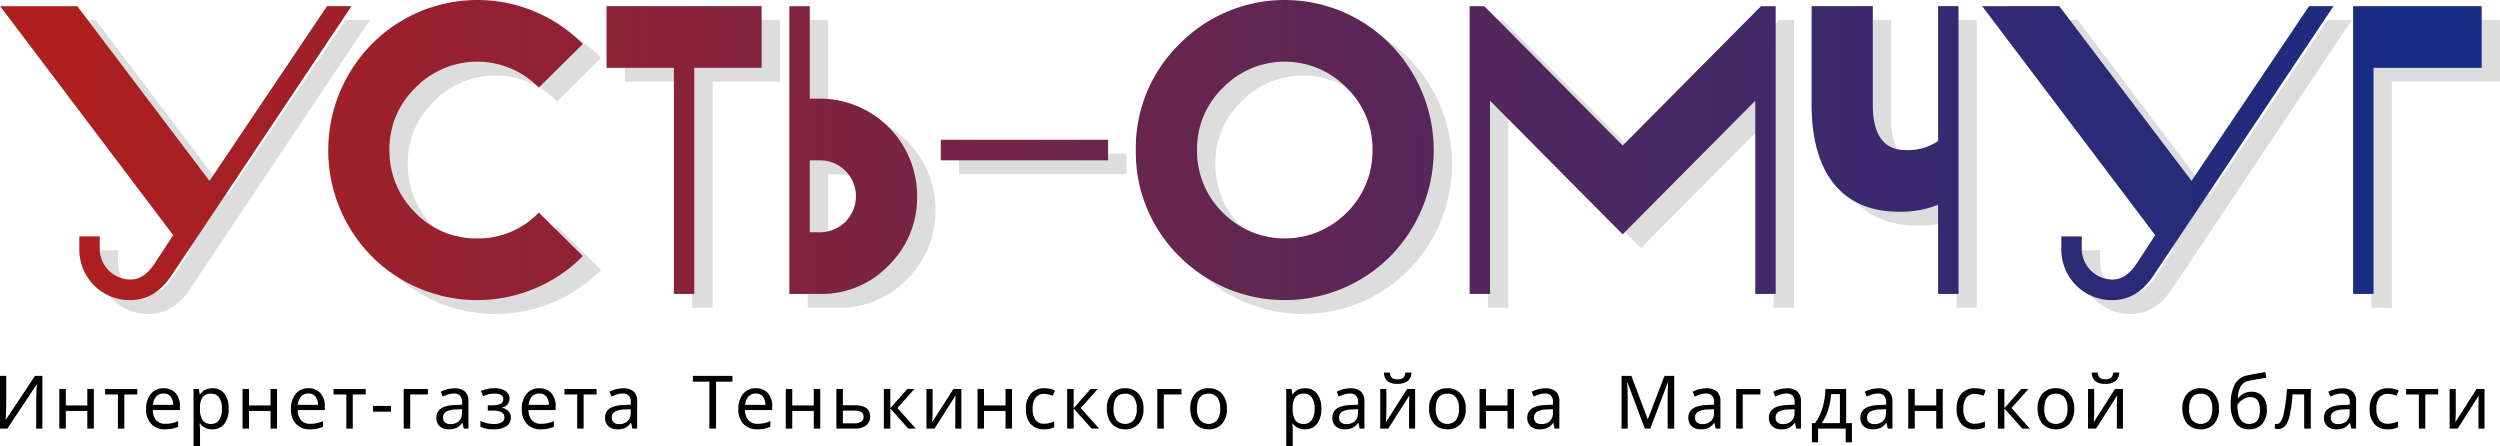 <svg id="head" xmlns="http://www.w3.org/2000/svg" xmlns:xlink="http://www.w3.org/1999/xlink" viewBox="0 0 541.366 96.653">
  <defs>
    <style>
      .cls-1 {
        fill: #ddd;
      }

      .cls-2 {
        fill: url(#Безымянный_градиент_12);
      }

      .cls-3 {
        fill: url(#Безымянный_градиент_12-2);
      }

      .cls-4 {
        fill: url(#Безымянный_градиент_12-3);
      }

      .cls-5 {
        fill: url(#Безымянный_градиент_12-4);
      }

      .cls-6 {
        fill: url(#Безымянный_градиент_12-5);
      }

      .cls-7 {
        fill: url(#Безымянный_градиент_12-6);
      }

      .cls-8 {
        fill: url(#Безымянный_градиент_12-7);
      }

      .cls-9 {
        fill: url(#Безымянный_градиент_12-8);
      }

      .cls-10 {
        fill: url(#Безымянный_градиент_12-9);
      }

      .cls-11 {
        fill: url(#Безымянный_градиент_12-10);
      }
    </style>
    <linearGradient id="Безымянный_градиент_12" data-name="Безымянный градиент 12" x1="345.796" y1="136.214" x2="848.085" y2="138.199" gradientUnits="userSpaceOnUse">
      <stop offset="0" stop-color="#ae1f1f"/>
      <stop offset="1" stop-color="#182c84"/>
    </linearGradient>
    <linearGradient id="Безымянный_градиент_12-2" x1="345.8" y1="135.344" x2="848.095" y2="137.33" xlink:href="#Безымянный_градиент_12"/>
    <linearGradient id="Безымянный_градиент_12-3" x1="345.799" y1="135.138" x2="848.094" y2="137.123" xlink:href="#Безымянный_градиент_12"/>
    <linearGradient id="Безымянный_градиент_12-4" x1="345.794" y1="135.068" x2="848.105" y2="137.053" xlink:href="#Безымянный_градиент_12"/>
    <linearGradient id="Безымянный_градиент_12-5" x1="345.802" y1="134.876" x2="848.092" y2="136.861" xlink:href="#Безымянный_градиент_12"/>
    <linearGradient id="Безымянный_градиент_12-6" x1="345.804" y1="134.653" x2="848.092" y2="136.638" xlink:href="#Безымянный_градиент_12"/>
    <linearGradient id="Безымянный_градиент_12-7" x1="345.796" y1="134.363" x2="848.098" y2="136.349" xlink:href="#Безымянный_градиент_12"/>
    <linearGradient id="Безымянный_градиент_12-8" x1="345.784" y1="134.085" x2="848.101" y2="136.07" xlink:href="#Безымянный_градиент_12"/>
    <linearGradient id="Безымянный_градиент_12-9" x1="345.803" y1="134.518" x2="848.092" y2="136.503" xlink:href="#Безымянный_градиент_12"/>
    <linearGradient id="Безымянный_градиент_12-10" x1="345.8" y1="133.683" x2="848.095" y2="135.669" xlink:href="#Безымянный_градиент_12"/>
  </defs>
  <title>logo</title>
  <g>
    <path d="M328.091,184.578h1.344v6.273q0,0.664-.039,1.758-0.04,1.094-.078,1.422h0.07l6.281-9.453H337.271V196h-1.344v-6.211q0-.812.055-1.895,0.054-1.082.078-1.402h-0.07L329.693,196h-1.602V184.578Z" transform="translate(-328.091 -103.19)"/>
    <path d="M342.344,187.422v3.57H347v-3.57h1.406V196H347v-3.82h-4.656V196H340.938v-8.578h1.406Z" transform="translate(-328.091 -103.19)"/>
    <path d="M357.823,188.609h-2.805V196h-1.391v-7.391h-2.766v-1.188h6.961v1.188Z" transform="translate(-328.091 -103.19)"/>
    <path d="M363.856,196.156a3.952,3.952,0,0,1-3.027-1.168,4.506,4.506,0,0,1-1.098-3.215,4.954,4.954,0,0,1,1.023-3.285,3.419,3.419,0,0,1,2.766-1.223,3.335,3.335,0,0,1,2.578,1.043,4.006,4.006,0,0,1,.961,2.824v0.852h-5.875a3.286,3.286,0,0,0,.742,2.219,2.583,2.583,0,0,0,1.992.758,6.746,6.746,0,0,0,1.305-.121,7.491,7.491,0,0,0,1.445-.473v1.234a6.79,6.79,0,0,1-1.336.43A7.651,7.651,0,0,1,363.856,196.156Zm-0.352-7.742a2.041,2.041,0,0,0-1.594.648,3.043,3.043,0,0,0-.695,1.805H365.583a2.787,2.787,0,0,0-.555-1.828A1.904,1.904,0,0,0,363.505,188.414Z" transform="translate(-328.091 -103.19)"/>
    <path d="M374.062,196.156a3.118,3.118,0,0,1-2.656-1.242h-0.094l0.031,0.32a10.812,10.812,0,0,1,.062,1.086v3.523H369.999V187.422h1.156l0.188,1.172h0.062a3.028,3.028,0,0,1,1.156-1.016,3.49,3.49,0,0,1,1.516-.312,3.135,3.135,0,0,1,2.598,1.16,5.122,5.122,0,0,1,.926,3.27,5.177,5.177,0,0,1-.93,3.281A3.133,3.133,0,0,1,374.062,196.156Zm-0.234-7.711a2.202,2.202,0,0,0-1.84.719,3.703,3.703,0,0,0-.582,2.258v0.273a4.281,4.281,0,0,0,.578,2.52,2.182,2.182,0,0,0,1.875.777,1.934,1.934,0,0,0,1.684-.875,4.239,4.239,0,0,0,.605-2.438,4.047,4.047,0,0,0-.605-2.402A1.996,1.996,0,0,0,373.827,188.445Z" transform="translate(-328.091 -103.19)"/>
    <path d="M382.017,187.422v3.57h4.656v-3.57h1.406V196h-1.406v-3.82h-4.656V196h-1.406v-8.578h1.406Z" transform="translate(-328.091 -103.19)"/>
    <path d="M395.223,196.156a3.952,3.952,0,0,1-3.027-1.168,4.506,4.506,0,0,1-1.098-3.215,4.954,4.954,0,0,1,1.023-3.285,3.419,3.419,0,0,1,2.766-1.223,3.335,3.335,0,0,1,2.578,1.043,4.006,4.006,0,0,1,.961,2.824v0.852h-5.875a3.286,3.286,0,0,0,.742,2.219,2.583,2.583,0,0,0,1.992.758,6.746,6.746,0,0,0,1.305-.121,7.491,7.491,0,0,0,1.445-.473v1.234a6.79,6.79,0,0,1-1.336.43A7.651,7.651,0,0,1,395.223,196.156Zm-0.352-7.742a2.041,2.041,0,0,0-1.594.648,3.043,3.043,0,0,0-.695,1.805h4.367a2.787,2.787,0,0,0-.555-1.828A1.904,1.904,0,0,0,394.871,188.414Z" transform="translate(-328.091 -103.19)"/>
    <path d="M407.288,188.609h-2.805V196h-1.391v-7.391h-2.766v-1.188h6.961v1.188Z" transform="translate(-328.091 -103.19)"/>
    <path d="M408.876,192.336v-1.25h3.875v1.25h-3.875Z" transform="translate(-328.091 -103.19)"/>
    <path d="M420.746,188.609h-3.828V196h-1.406v-8.578h5.234v1.188Z" transform="translate(-328.091 -103.19)"/>
    <path d="M428.506,196l-0.273-1.219h-0.062a3.602,3.602,0,0,1-1.277,1.09,3.943,3.943,0,0,1-1.605.285,2.811,2.811,0,0,1-1.984-.664,2.424,2.424,0,0,1-.719-1.875q0-2.609,4.117-2.734l1.453-.055v-0.508a2.095,2.095,0,0,0-.422-1.441,1.746,1.746,0,0,0-1.352-.465,4.017,4.017,0,0,0-1.285.203,10.62,10.62,0,0,0-1.137.453l-0.43-1.055a6.373,6.373,0,0,1,1.414-.539,6.128,6.128,0,0,1,1.516-.195,3.355,3.355,0,0,1,2.312.688,2.822,2.822,0,0,1,.758,2.188V196h-1.023Zm-2.898-.977a2.597,2.597,0,0,0,1.855-.637,2.366,2.366,0,0,0,.676-1.809v-0.773l-1.266.055a4.604,4.604,0,0,0-2.152.469,1.418,1.418,0,0,0-.676,1.305,1.297,1.297,0,0,0,.41,1.031A1.691,1.691,0,0,0,425.607,195.023Z" transform="translate(-328.091 -103.19)"/>
    <path d="M434.648,190.961q2.429,0,2.43-1.312,0-1.219-1.945-1.219a5.326,5.326,0,0,0-1.148.117,7.635,7.635,0,0,0-1.273.43l-0.492-1.117a7.294,7.294,0,0,1,2.992-.594,4.036,4.036,0,0,1,2.359.602,1.92,1.92,0,0,1,.852,1.656,1.872,1.872,0,0,1-1.609,1.898v0.062a2.928,2.928,0,0,1,1.438.812,1.967,1.967,0,0,1,.461,1.336,2.128,2.128,0,0,1-.977,1.852,4.682,4.682,0,0,1-2.688.672,6.26,6.26,0,0,1-2.922-.555v-1.266a6.765,6.765,0,0,0,2.906.672,3.236,3.236,0,0,0,1.695-.367,1.197,1.197,0,0,0,.594-1.086,1.181,1.181,0,0,0-.602-1.09,3.729,3.729,0,0,0-1.844-.355h-1.156v-1.148h0.93Z" transform="translate(-328.091 -103.19)"/>
    <path d="M445.213,196.156a3.952,3.952,0,0,1-3.027-1.168,4.506,4.506,0,0,1-1.098-3.215,4.954,4.954,0,0,1,1.023-3.285,3.419,3.419,0,0,1,2.766-1.223,3.335,3.335,0,0,1,2.578,1.043,4.006,4.006,0,0,1,.961,2.824v0.852h-5.875a3.286,3.286,0,0,0,.742,2.219,2.583,2.583,0,0,0,1.992.758,6.746,6.746,0,0,0,1.305-.121,7.491,7.491,0,0,0,1.445-.473v1.234a6.79,6.79,0,0,1-1.336.43A7.651,7.651,0,0,1,445.213,196.156Zm-0.352-7.742a2.041,2.041,0,0,0-1.594.648,3.043,3.043,0,0,0-.695,1.805h4.367a2.787,2.787,0,0,0-.555-1.828A1.904,1.904,0,0,0,444.862,188.414Z" transform="translate(-328.091 -103.19)"/>
    <path d="M457.278,188.609h-2.805V196H453.083v-7.391h-2.766v-1.188h6.961v1.188Z" transform="translate(-328.091 -103.19)"/>
    <path d="M465.039,196l-0.273-1.219h-0.062a3.602,3.602,0,0,1-1.277,1.09,3.943,3.943,0,0,1-1.605.285,2.811,2.811,0,0,1-1.984-.664,2.424,2.424,0,0,1-.719-1.875q0-2.609,4.117-2.734l1.453-.055v-0.508a2.095,2.095,0,0,0-.422-1.441,1.746,1.746,0,0,0-1.352-.465,4.017,4.017,0,0,0-1.285.203,10.62,10.62,0,0,0-1.137.453l-0.43-1.055a6.373,6.373,0,0,1,1.414-.539,6.128,6.128,0,0,1,1.516-.195,3.355,3.355,0,0,1,2.312.688,2.822,2.822,0,0,1,.758,2.188V196h-1.023Zm-2.898-.977a2.597,2.597,0,0,0,1.855-.637,2.366,2.366,0,0,0,.676-1.809v-0.773l-1.266.055a4.604,4.604,0,0,0-2.152.469,1.418,1.418,0,0,0-.676,1.305,1.297,1.297,0,0,0,.41,1.031A1.691,1.691,0,0,0,462.14,195.023Z" transform="translate(-328.091 -103.19)"/>
    <path d="M483.147,196h-1.445V185.844h-3.57v-1.266h8.562v1.266h-3.547V196Z" transform="translate(-328.091 -103.19)"/>
    <path d="M492.103,196.156a3.952,3.952,0,0,1-3.027-1.168,4.506,4.506,0,0,1-1.098-3.215,4.954,4.954,0,0,1,1.023-3.285,3.419,3.419,0,0,1,2.766-1.223,3.335,3.335,0,0,1,2.578,1.043,4.006,4.006,0,0,1,.961,2.824v0.852h-5.875a3.286,3.286,0,0,0,.742,2.219,2.583,2.583,0,0,0,1.992.758,6.746,6.746,0,0,0,1.305-.121,7.491,7.491,0,0,0,1.445-.473v1.234a6.79,6.79,0,0,1-1.336.43A7.651,7.651,0,0,1,492.103,196.156Zm-0.352-7.742a2.041,2.041,0,0,0-1.594.648,3.043,3.043,0,0,0-.695,1.805h4.367a2.787,2.787,0,0,0-.555-1.828A1.904,1.904,0,0,0,491.751,188.414Z" transform="translate(-328.091 -103.19)"/>
    <path d="M499.652,187.422v3.57h4.656v-3.57h1.406V196h-1.406v-3.82h-4.656V196h-1.406v-8.578h1.406Z" transform="translate(-328.091 -103.19)"/>
    <path d="M510.615,190.945h2.547q3.344,0,3.344,2.43a2.321,2.321,0,0,1-.867,1.953A4.087,4.087,0,0,1,513.1,196H509.209v-8.578h1.406v3.523Zm4.484,2.508a1.142,1.142,0,0,0-.484-1.016,2.993,2.993,0,0,0-1.617-.328h-2.383v2.758h2.422a2.73,2.73,0,0,0,1.527-.359A1.19,1.19,0,0,0,515.1,193.453Z" transform="translate(-328.091 -103.19)"/>
    <path d="M524.555,187.422h1.539l-3.664,4.133L526.399,196h-1.633l-3.875-4.352V196h-1.406v-8.578h1.406v4.164Z" transform="translate(-328.091 -103.19)"/>
    <path d="M530.042,187.422v5.234l-0.062,1.516-0.031.438,4.594-7.188h1.727V196h-1.312v-5.055l0.023-1.086,0.039-1.031L530.456,196h-1.742v-8.578H530.042Z" transform="translate(-328.091 -103.19)"/>
    <path d="M541.177,187.422v3.57h4.656v-3.57h1.406V196H545.833v-3.82h-4.656V196H539.771v-8.578h1.406Z" transform="translate(-328.091 -103.19)"/>
    <path d="M554.172,196.156a3.694,3.694,0,0,1-2.883-1.137,4.69,4.69,0,0,1-1.031-3.262,4.827,4.827,0,0,1,1.043-3.324,3.778,3.778,0,0,1,2.973-1.168,6.007,6.007,0,0,1,1.238.129,4.12,4.12,0,0,1,1.012.332l-0.43,1.172a5.465,5.465,0,0,0-1.852-.406,2.245,2.245,0,0,0-1.914.816,4.004,4.004,0,0,0-.617,2.434,3.917,3.917,0,0,0,.617,2.379,2.138,2.138,0,0,0,1.828.824,5.306,5.306,0,0,0,2.227-.5v1.25A4.779,4.779,0,0,1,554.172,196.156Z" transform="translate(-328.091 -103.19)"/>
    <path d="M564.252,187.422h1.539l-3.664,4.133L566.096,196h-1.633l-3.875-4.352V196h-1.406v-8.578h1.406v4.164Z" transform="translate(-328.091 -103.19)"/>
    <path d="M575.708,191.695a4.729,4.729,0,0,1-1.062,3.281,3.752,3.752,0,0,1-2.938,1.18,3.904,3.904,0,0,1-2.062-.543,3.555,3.555,0,0,1-1.383-1.559,5.417,5.417,0,0,1-.484-2.359,4.715,4.715,0,0,1,1.047-3.262,3.741,3.741,0,0,1,2.938-1.168,3.672,3.672,0,0,1,2.879,1.191A4.679,4.679,0,0,1,575.708,191.695Zm-6.477,0a4.017,4.017,0,0,0,.637,2.457,2.509,2.509,0,0,0,3.746,0,4.003,4.003,0,0,0,.641-2.457,3.878,3.878,0,0,0-.645-2.434,2.26,2.26,0,0,0-1.887-.816Q569.231,188.445,569.231,191.695Z" transform="translate(-328.091 -103.19)"/>
    <path d="M583.937,188.609H580.108V196h-1.406v-8.578h5.234v1.188Z" transform="translate(-328.091 -103.19)"/>
    <path d="M593.775,191.695a4.729,4.729,0,0,1-1.062,3.281,3.752,3.752,0,0,1-2.938,1.18,3.904,3.904,0,0,1-2.062-.543,3.555,3.555,0,0,1-1.383-1.559,5.417,5.417,0,0,1-.484-2.359,4.715,4.715,0,0,1,1.047-3.262,3.741,3.741,0,0,1,2.938-1.168,3.672,3.672,0,0,1,2.879,1.191A4.679,4.679,0,0,1,593.775,191.695Zm-6.477,0a4.017,4.017,0,0,0,.637,2.457,2.509,2.509,0,0,0,3.746,0,4.003,4.003,0,0,0,.641-2.457,3.878,3.878,0,0,0-.645-2.434,2.26,2.26,0,0,0-1.887-.816Q587.298,188.445,587.298,191.695Z" transform="translate(-328.091 -103.19)"/>
    <path d="M610.681,196.156a3.118,3.118,0,0,1-2.656-1.242h-0.094l0.031,0.32a10.812,10.812,0,0,1,.062,1.086v3.523h-1.406V187.422h1.156l0.188,1.172h0.062a3.028,3.028,0,0,1,1.156-1.016,3.49,3.49,0,0,1,1.516-.312,3.135,3.135,0,0,1,2.598,1.16,5.122,5.122,0,0,1,.926,3.27,5.177,5.177,0,0,1-.93,3.281A3.133,3.133,0,0,1,610.681,196.156Zm-0.234-7.711a2.202,2.202,0,0,0-1.84.719,3.703,3.703,0,0,0-.582,2.258v0.273a4.281,4.281,0,0,0,.578,2.52,2.182,2.182,0,0,0,1.875.777,1.934,1.934,0,0,0,1.684-.875,4.239,4.239,0,0,0,.605-2.438,4.047,4.047,0,0,0-.605-2.402A1.996,1.996,0,0,0,610.446,188.445Z" transform="translate(-328.091 -103.19)"/>
    <path d="M622.527,196l-0.273-1.219h-0.062a3.602,3.602,0,0,1-1.277,1.09,3.943,3.943,0,0,1-1.605.285,2.811,2.811,0,0,1-1.984-.664,2.424,2.424,0,0,1-.719-1.875q0-2.609,4.117-2.734l1.453-.055v-0.508a2.095,2.095,0,0,0-.422-1.441,1.746,1.746,0,0,0-1.352-.465,4.017,4.017,0,0,0-1.285.203,10.62,10.62,0,0,0-1.137.453l-0.43-1.055a6.373,6.373,0,0,1,1.414-.539,6.128,6.128,0,0,1,1.516-.195,3.355,3.355,0,0,1,2.312.688,2.822,2.822,0,0,1,.758,2.188V196h-1.023Zm-2.898-.977a2.597,2.597,0,0,0,1.855-.637,2.366,2.366,0,0,0,.676-1.809v-0.773l-1.266.055a4.604,4.604,0,0,0-2.152.469,1.418,1.418,0,0,0-.676,1.305,1.297,1.297,0,0,0,.41,1.031A1.691,1.691,0,0,0,619.628,195.023Z" transform="translate(-328.091 -103.19)"/>
    <path d="M628.303,187.422v5.234l-0.062,1.516-0.031.438,4.594-7.188h1.727V196h-1.312v-5.055l0.023-1.086,0.039-1.031L628.717,196h-1.742v-8.578h1.328Zm2.422-1.117a3.388,3.388,0,0,1-2.184-.57,2.499,2.499,0,0,1-.762-1.859h1.312a1.682,1.682,0,0,0,.426,1.133,1.853,1.853,0,0,0,1.238.32,1.753,1.753,0,0,0,1.191-.344,1.681,1.681,0,0,0,.473-1.109H633.748a2.533,2.533,0,0,1-.852,1.848A3.445,3.445,0,0,1,630.725,186.305Z" transform="translate(-328.091 -103.19)"/>
    <path d="M645.484,191.695a4.729,4.729,0,0,1-1.062,3.281,3.752,3.752,0,0,1-2.938,1.18,3.904,3.904,0,0,1-2.062-.543,3.555,3.555,0,0,1-1.383-1.559,5.417,5.417,0,0,1-.484-2.359,4.715,4.715,0,0,1,1.047-3.262,3.741,3.741,0,0,1,2.938-1.168A3.672,3.672,0,0,1,644.418,188.457,4.679,4.679,0,0,1,645.484,191.695Zm-6.477,0a4.017,4.017,0,0,0,.637,2.457,2.509,2.509,0,0,0,3.746,0,4.003,4.003,0,0,0,.641-2.457,3.878,3.878,0,0,0-.645-2.434,2.26,2.26,0,0,0-1.887-.816Q639.008,188.445,639.008,191.695Z" transform="translate(-328.091 -103.19)"/>
    <path d="M649.885,187.422v3.57h4.656v-3.57h1.406V196H654.542v-3.82h-4.656V196H648.479v-8.578h1.406Z" transform="translate(-328.091 -103.19)"/>
    <path d="M664.739,196l-0.273-1.219h-0.062a3.602,3.602,0,0,1-1.277,1.09,3.943,3.943,0,0,1-1.605.285,2.811,2.811,0,0,1-1.984-.664,2.424,2.424,0,0,1-.719-1.875q0-2.609,4.117-2.734l1.453-.055v-0.508a2.095,2.095,0,0,0-.422-1.441,1.746,1.746,0,0,0-1.352-.465,4.017,4.017,0,0,0-1.285.203,10.62,10.62,0,0,0-1.137.453l-0.43-1.055a6.373,6.373,0,0,1,1.414-.539,6.128,6.128,0,0,1,1.516-.195,3.355,3.355,0,0,1,2.312.688,2.822,2.822,0,0,1,.758,2.188V196h-1.023Zm-2.898-.977a2.597,2.597,0,0,0,1.855-.637,2.366,2.366,0,0,0,.676-1.809v-0.773l-1.266.055a4.604,4.604,0,0,0-2.152.469,1.418,1.418,0,0,0-.676,1.305,1.297,1.297,0,0,0,.41,1.031A1.691,1.691,0,0,0,661.841,195.023Z" transform="translate(-328.091 -103.19)"/>
    <path d="M684.27,196l-3.766-10.016h-0.062q0.117,1.25.117,3.086V196H679.231V184.578h2.125l3.523,9.359h0.062l3.586-9.359h2.109V196h-1.422v-7.023q0-1.172.109-2.977h-0.062l-3.812,10H684.27Z" transform="translate(-328.091 -103.19)"/>
    <path d="M699.616,196l-0.273-1.219h-0.062a3.602,3.602,0,0,1-1.277,1.09,3.943,3.943,0,0,1-1.605.285,2.811,2.811,0,0,1-1.984-.664,2.424,2.424,0,0,1-.719-1.875q0-2.609,4.117-2.734l1.453-.055v-0.508a2.095,2.095,0,0,0-.422-1.441,1.746,1.746,0,0,0-1.352-.465,4.017,4.017,0,0,0-1.285.203,10.62,10.62,0,0,0-1.137.453l-0.43-1.055a6.373,6.373,0,0,1,1.414-.539,6.128,6.128,0,0,1,1.516-.195,3.355,3.355,0,0,1,2.312.688,2.822,2.822,0,0,1,.758,2.188V196h-1.023Zm-2.898-.977a2.597,2.597,0,0,0,1.855-.637,2.366,2.366,0,0,0,.676-1.809v-0.773l-1.266.055a4.604,4.604,0,0,0-2.152.469,1.418,1.418,0,0,0-.676,1.305,1.297,1.297,0,0,0,.41,1.031A1.691,1.691,0,0,0,696.718,195.023Z" transform="translate(-328.091 -103.19)"/>
    <path d="M709.298,188.609h-3.828V196h-1.406v-8.578h5.234v1.188Z" transform="translate(-328.091 -103.19)"/>
    <path d="M717.058,196l-0.273-1.219h-0.062a3.602,3.602,0,0,1-1.277,1.09,3.943,3.943,0,0,1-1.605.285,2.811,2.811,0,0,1-1.984-.664,2.424,2.424,0,0,1-.719-1.875q0-2.609,4.117-2.734l1.453-.055v-0.508a2.095,2.095,0,0,0-.422-1.441,1.746,1.746,0,0,0-1.352-.465,4.017,4.017,0,0,0-1.285.203,10.62,10.62,0,0,0-1.137.453l-0.43-1.055a6.373,6.373,0,0,1,1.414-.539,6.128,6.128,0,0,1,1.516-.195,3.355,3.355,0,0,1,2.312.688,2.822,2.822,0,0,1,.758,2.188V196h-1.023Zm-2.898-.977a2.597,2.597,0,0,0,1.855-.637,2.366,2.366,0,0,0,.676-1.809v-0.773l-1.266.055a4.604,4.604,0,0,0-2.152.469,1.418,1.418,0,0,0-.676,1.305,1.297,1.297,0,0,0,.41,1.031A1.691,1.691,0,0,0,714.16,195.023Z" transform="translate(-328.091 -103.19)"/>
    <path d="M729.123,198.977h-1.359V196h-5.969v2.977h-1.344V194.812h0.688a11.336,11.336,0,0,0,1.617-3.348,14.581,14.581,0,0,0,.609-4.043H727.873v7.391h1.25v4.164Zm-2.609-4.164v-6.281h-1.906a14.745,14.745,0,0,1-.668,3.465,9.616,9.616,0,0,1-1.348,2.816h3.922Z" transform="translate(-328.091 -103.19)"/>
    <path d="M736.868,196l-0.273-1.219h-0.062a3.602,3.602,0,0,1-1.277,1.09,3.943,3.943,0,0,1-1.605.285,2.811,2.811,0,0,1-1.984-.664,2.424,2.424,0,0,1-.719-1.875q0-2.609,4.117-2.734l1.453-.055v-0.508a2.095,2.095,0,0,0-.422-1.441,1.746,1.746,0,0,0-1.352-.465,4.017,4.017,0,0,0-1.285.203,10.62,10.62,0,0,0-1.137.453l-0.43-1.055a6.373,6.373,0,0,1,1.414-.539,6.128,6.128,0,0,1,1.516-.195,3.355,3.355,0,0,1,2.312.688,2.822,2.822,0,0,1,.758,2.188V196h-1.023Zm-2.898-.977a2.597,2.597,0,0,0,1.855-.637,2.366,2.366,0,0,0,.676-1.809v-0.773l-1.266.055a4.604,4.604,0,0,0-2.152.469,1.418,1.418,0,0,0-.676,1.305,1.297,1.297,0,0,0,.41,1.031A1.691,1.691,0,0,0,733.969,195.023Z" transform="translate(-328.091 -103.19)"/>
    <path d="M742.722,187.422v3.57h4.656v-3.57h1.406V196h-1.406v-3.82h-4.656V196h-1.406v-8.578h1.406Z" transform="translate(-328.091 -103.19)"/>
    <path d="M755.716,196.156a3.694,3.694,0,0,1-2.883-1.137,4.69,4.69,0,0,1-1.031-3.262,4.827,4.827,0,0,1,1.043-3.324,3.778,3.778,0,0,1,2.973-1.168,6.007,6.007,0,0,1,1.238.129,4.12,4.12,0,0,1,1.012.332l-0.43,1.172a5.465,5.465,0,0,0-1.852-.406,2.245,2.245,0,0,0-1.914.816,4.004,4.004,0,0,0-.617,2.434,3.917,3.917,0,0,0,.617,2.379,2.138,2.138,0,0,0,1.828.824,5.306,5.306,0,0,0,2.227-.5v1.25A4.779,4.779,0,0,1,755.716,196.156Z" transform="translate(-328.091 -103.19)"/>
    <path d="M765.797,187.422h1.539l-3.664,4.133L767.641,196h-1.633l-3.875-4.352V196h-1.406v-8.578h1.406v4.164Z" transform="translate(-328.091 -103.19)"/>
    <path d="M777.252,191.695a4.729,4.729,0,0,1-1.062,3.281,3.752,3.752,0,0,1-2.938,1.18,3.904,3.904,0,0,1-2.062-.543,3.555,3.555,0,0,1-1.383-1.559,5.417,5.417,0,0,1-.484-2.359,4.715,4.715,0,0,1,1.047-3.262,3.741,3.741,0,0,1,2.938-1.168,3.672,3.672,0,0,1,2.879,1.191A4.679,4.679,0,0,1,777.252,191.695Zm-6.477,0a4.017,4.017,0,0,0,.637,2.457,2.509,2.509,0,0,0,3.746,0,4.003,4.003,0,0,0,.641-2.457,3.878,3.878,0,0,0-.645-2.434,2.26,2.26,0,0,0-1.887-.816Q770.775,188.445,770.775,191.695Z" transform="translate(-328.091 -103.19)"/>
    <path d="M781.575,187.422v5.234l-0.062,1.516-0.031.438,4.594-7.188h1.727V196h-1.312v-5.055l0.023-1.086,0.039-1.031L781.989,196h-1.742v-8.578h1.328Zm2.422-1.117a3.388,3.388,0,0,1-2.184-.57,2.499,2.499,0,0,1-.762-1.859h1.312a1.682,1.682,0,0,0,.426,1.133,1.853,1.853,0,0,0,1.238.32,1.753,1.753,0,0,0,1.191-.344,1.681,1.681,0,0,0,.473-1.109H787.02a2.533,2.533,0,0,1-.852,1.848A3.445,3.445,0,0,1,783.997,186.305Z" transform="translate(-328.091 -103.19)"/>
    <path d="M808.605,191.695a4.729,4.729,0,0,1-1.062,3.281,3.752,3.752,0,0,1-2.938,1.18,3.904,3.904,0,0,1-2.062-.543,3.555,3.555,0,0,1-1.383-1.559,5.417,5.417,0,0,1-.484-2.359,4.715,4.715,0,0,1,1.047-3.262,3.741,3.741,0,0,1,2.938-1.168,3.672,3.672,0,0,1,2.879,1.191A4.679,4.679,0,0,1,808.605,191.695Zm-6.477,0a4.017,4.017,0,0,0,.637,2.457,2.509,2.509,0,0,0,3.746,0,4.003,4.003,0,0,0,.641-2.457,3.878,3.878,0,0,0-.645-2.434,2.26,2.26,0,0,0-1.887-.816Q802.129,188.445,802.129,191.695Z" transform="translate(-328.091 -103.19)"/>
    <path d="M811.155,190.852a9.211,9.211,0,0,1,.863-4.418,3.905,3.905,0,0,1,2.715-1.957q1.742-.352,3.891-0.719l0.242,1.234-0.93.148q-1.813.297-2.914,0.523a2.568,2.568,0,0,0-1.691,1.145,5.354,5.354,0,0,0-.645,2.598h0.102a3.243,3.243,0,0,1,1.207-1.012,3.528,3.528,0,0,1,1.605-.379,3.113,3.113,0,0,1,2.469,1.016,4.172,4.172,0,0,1,.891,2.844,4.477,4.477,0,0,1-1.039,3.16,3.736,3.736,0,0,1-2.883,1.121,3.342,3.342,0,0,1-2.855-1.398A6.491,6.491,0,0,1,811.155,190.852Zm4,4.141q2.32,0,2.32-2.977,0-2.828-2.102-2.828a2.727,2.727,0,0,0-1.105.234,3.698,3.698,0,0,0-.969.617,3.526,3.526,0,0,0-.707.844Q812.592,194.992,815.155,194.992Z" transform="translate(-328.091 -103.19)"/>
    <path d="M828.485,196h-1.43v-7.406h-2.523a31.523,31.523,0,0,1-.59,4.418,5.978,5.978,0,0,1-.969,2.352A2.085,2.085,0,0,1,820.704,196v-1.055a1.248,1.248,0,0,0,.438.062q0.859,0,1.371-1.812a31.981,31.981,0,0,0,.801-5.773h5.172V196Z" transform="translate(-328.091 -103.19)"/>
    <path d="M837.269,196l-0.273-1.219h-0.062a3.602,3.602,0,0,1-1.277,1.09,3.943,3.943,0,0,1-1.605.285,2.811,2.811,0,0,1-1.984-.664,2.424,2.424,0,0,1-.719-1.875q0-2.609,4.117-2.734l1.453-.055v-0.508a2.095,2.095,0,0,0-.422-1.441,1.746,1.746,0,0,0-1.352-.465,4.017,4.017,0,0,0-1.285.203,10.62,10.62,0,0,0-1.137.453l-0.43-1.055a6.373,6.373,0,0,1,1.414-.539,6.128,6.128,0,0,1,1.516-.195,3.355,3.355,0,0,1,2.312.688,2.822,2.822,0,0,1,.758,2.188V196h-1.023Zm-2.898-.977a2.597,2.597,0,0,0,1.855-.637,2.366,2.366,0,0,0,.676-1.809v-0.773l-1.266.055a4.604,4.604,0,0,0-2.152.469,1.418,1.418,0,0,0-.676,1.305,1.297,1.297,0,0,0,.41,1.031A1.691,1.691,0,0,0,834.37,195.023Z" transform="translate(-328.091 -103.19)"/>
    <path d="M845.154,196.156a3.694,3.694,0,0,1-2.883-1.137,4.69,4.69,0,0,1-1.031-3.262,4.827,4.827,0,0,1,1.043-3.324,3.778,3.778,0,0,1,2.973-1.168,6.007,6.007,0,0,1,1.238.129,4.12,4.12,0,0,1,1.012.332l-0.43,1.172a5.465,5.465,0,0,0-1.852-.406,2.245,2.245,0,0,0-1.914.816,4.004,4.004,0,0,0-.617,2.434,3.917,3.917,0,0,0,.617,2.379,2.138,2.138,0,0,0,1.828.824,5.306,5.306,0,0,0,2.227-.5v1.25A4.779,4.779,0,0,1,845.154,196.156Z" transform="translate(-328.091 -103.19)"/>
    <path d="M856.086,188.609h-2.805V196h-1.391v-7.391H849.125v-1.188h6.961v1.188Z" transform="translate(-328.091 -103.19)"/>
    <path d="M859.877,187.422v5.234l-0.062,1.516-0.031.438,4.594-7.188H866.104V196h-1.312v-5.055l0.023-1.086,0.039-1.031L860.292,196h-1.742v-8.578h1.328Z" transform="translate(-328.091 -103.19)"/>
  </g>
  <g>
    <path class="cls-1" d="M402.874,107.525H408.176L369.206,165.833c-2.386,3.561-5.302,5.341-8.925,5.341a10.832,10.832,0,0,1-7.865-3.205,10.995,10.995,0,0,1-3.181-7.922v-2.671h4.419v2.671a6.7,6.7,0,0,0,6.627,6.676c2.032,0,3.711-1.157,5.213-3.383l4.065-6.231-37.468-49.584h16.701l28.631,37.834Z" transform="translate(-328.091 -103.19)"/>
    <path class="cls-1" d="M448.738,125.151a18.68,18.68,0,0,0-26.775.089,18.357,18.357,0,0,0-5.567,13.442,18.7,18.7,0,0,0,5.567,13.531,18.284,18.284,0,0,0,13.432,5.608,18.089,18.089,0,0,0,13.343-5.608l9.544,9.436a32.26,32.26,0,0,1-45.686.089,32.73,32.73,0,0,1,0-46.023,32.154,32.154,0,0,1,45.686,0Z" transform="translate(-328.091 -103.19)"/>
    <path class="cls-1" d="M463.408,120.878v-13.353h33.58v13.353H482.407v48.961H477.989V120.878H463.408Z" transform="translate(-328.091 -103.19)"/>
    <path class="cls-1" d="M507.414,127.555h2.209a21.045,21.045,0,0,1,21.032,21.098,20.509,20.509,0,0,1-6.186,15.044,20.129,20.129,0,0,1-14.846,6.143h-6.627v-62.314h4.418v20.03Zm0,28.931h2.209a7.789,7.789,0,0,0,0-15.579h-2.209v15.579Z" transform="translate(-328.091 -103.19)"/>
    <path class="cls-1" d="M535.781,140.908V136.457h36.23v4.451H535.781Z" transform="translate(-328.091 -103.19)"/>
    <path class="cls-1" d="M578.021,138.683a31.437,31.437,0,0,1,9.455-22.967,32.048,32.048,0,0,1,45.597,0,32.729,32.729,0,0,1,0,46.023,32.26,32.26,0,0,1-45.597,0A31.639,31.639,0,0,1,578.021,138.683Zm13.255,0a18.701,18.701,0,0,0,5.567,13.531,18.888,18.888,0,0,0,26.864,0,18.701,18.701,0,0,0,5.567-13.531,18.358,18.358,0,0,0-5.567-13.442,18.682,18.682,0,0,0-26.864,0A18.358,18.358,0,0,0,591.275,138.683Z" transform="translate(-328.091 -103.19)"/>
    <path class="cls-1" d="M654.723,169.839h-4.418v-62.314h3.181l29.956,30.178,29.956-30.178h3.181v62.314h-4.418V128l-28.719,28.932L654.723,128v41.839Z" transform="translate(-328.091 -103.19)"/>
    <path class="cls-1" d="M751.752,169.839V150.522a21.762,21.762,0,0,1-8.571,1.514c-12.106,0-18.822-8.279-18.822-23.146V107.525h13.255v21.365c0,6.499,2.386,9.792,7.07,9.792a11.493,11.493,0,0,0,7.069-1.958V107.525h4.419v62.314h-4.419Z" transform="translate(-328.091 -103.19)"/>
    <path class="cls-1" d="M832.077,107.525h5.302L798.41,165.833c-2.386,3.561-5.302,5.341-8.925,5.341a10.832,10.832,0,0,1-7.865-3.205,10.995,10.995,0,0,1-3.181-7.922v-2.671h4.418v2.671a6.701,6.701,0,0,0,6.628,6.676c2.032,0,3.711-1.157,5.213-3.383l4.065-6.231-37.468-49.584h16.701l28.631,37.834Z" transform="translate(-328.091 -103.19)"/>
    <path class="cls-1" d="M846.04,169.839h-4.418v-62.314h27.835v13.353h-23.417v48.961Z" transform="translate(-328.091 -103.19)"/>
  </g>
  <g>
    <path class="cls-2" d="M398.904,104.525h5.302L365.236,162.833c-2.386,3.561-5.302,5.341-8.925,5.341a10.832,10.832,0,0,1-7.865-3.205,10.995,10.995,0,0,1-3.181-7.922v-2.671h4.419v2.671a6.7,6.7,0,0,0,6.627,6.676c2.032,0,3.711-1.157,5.213-3.383l4.065-6.231-37.468-49.584h16.701l28.631,37.834Z" transform="translate(-328.091 -103.19)"/>
    <path class="cls-3" d="M444.767,122.151a18.68,18.68,0,0,0-26.775.089,18.357,18.357,0,0,0-5.567,13.442,18.7,18.7,0,0,0,5.567,13.531,18.284,18.284,0,0,0,13.432,5.608,18.089,18.089,0,0,0,13.343-5.608l9.544,9.436a32.26,32.26,0,0,1-45.686.089,32.73,32.73,0,0,1,0-46.023,32.154,32.154,0,0,1,45.686,0Z" transform="translate(-328.091 -103.19)"/>
    <path class="cls-4" d="M459.437,117.878v-13.353h33.58v13.353H478.437v48.961h-4.419V117.878H459.437Z" transform="translate(-328.091 -103.19)"/>
    <path class="cls-5" d="M503.444,124.555H505.653a21.045,21.045,0,0,1,21.032,21.098,20.509,20.509,0,0,1-6.186,15.044,20.129,20.129,0,0,1-14.846,6.143h-6.627v-62.314h4.418v20.03Zm0,28.931H505.653a7.789,7.789,0,0,0,0-15.579h-2.209v15.579Z" transform="translate(-328.091 -103.19)"/>
    <path class="cls-6" d="M531.81,137.908V133.457h36.23v4.451H531.81Z" transform="translate(-328.091 -103.19)"/>
    <path class="cls-7" d="M574.05,135.683a31.437,31.437,0,0,1,9.455-22.967,32.048,32.048,0,0,1,45.597,0,32.729,32.729,0,0,1,0,46.023,32.26,32.26,0,0,1-45.597,0A31.639,31.639,0,0,1,574.05,135.683Zm13.255,0a18.701,18.701,0,0,0,5.567,13.531,18.888,18.888,0,0,0,26.864,0,18.701,18.701,0,0,0,5.567-13.531,18.358,18.358,0,0,0-5.567-13.442,18.682,18.682,0,0,0-26.864,0A18.358,18.358,0,0,0,587.305,135.683Z" transform="translate(-328.091 -103.19)"/>
    <path class="cls-8" d="M650.753,166.839h-4.418v-62.314h3.181l29.956,30.178,29.956-30.178h3.181v62.314h-4.418V125l-28.719,28.932L650.753,125v41.839Z" transform="translate(-328.091 -103.19)"/>
    <path class="cls-9" d="M747.781,166.839V147.522a21.762,21.762,0,0,1-8.571,1.514c-12.106,0-18.822-8.279-18.822-23.146V104.525h13.255v21.365c0,6.499,2.386,9.792,7.07,9.792a11.493,11.493,0,0,0,7.069-1.958V104.525h4.419v62.314h-4.419Z" transform="translate(-328.091 -103.19)"/>
    <path class="cls-10" d="M828.107,104.525h5.302L794.439,162.833c-2.386,3.561-5.302,5.341-8.925,5.341a10.832,10.832,0,0,1-7.865-3.205,10.995,10.995,0,0,1-3.181-7.922v-2.671h4.418v2.671a6.701,6.701,0,0,0,6.628,6.676c2.032,0,3.711-1.157,5.213-3.383l4.065-6.231-37.468-49.584H774.026l28.631,37.834Z" transform="translate(-328.091 -103.19)"/>
    <path class="cls-11" d="M842.07,166.839h-4.418v-62.314h27.835v13.353h-23.417v48.961Z" transform="translate(-328.091 -103.19)"/>
  </g>
</svg>
